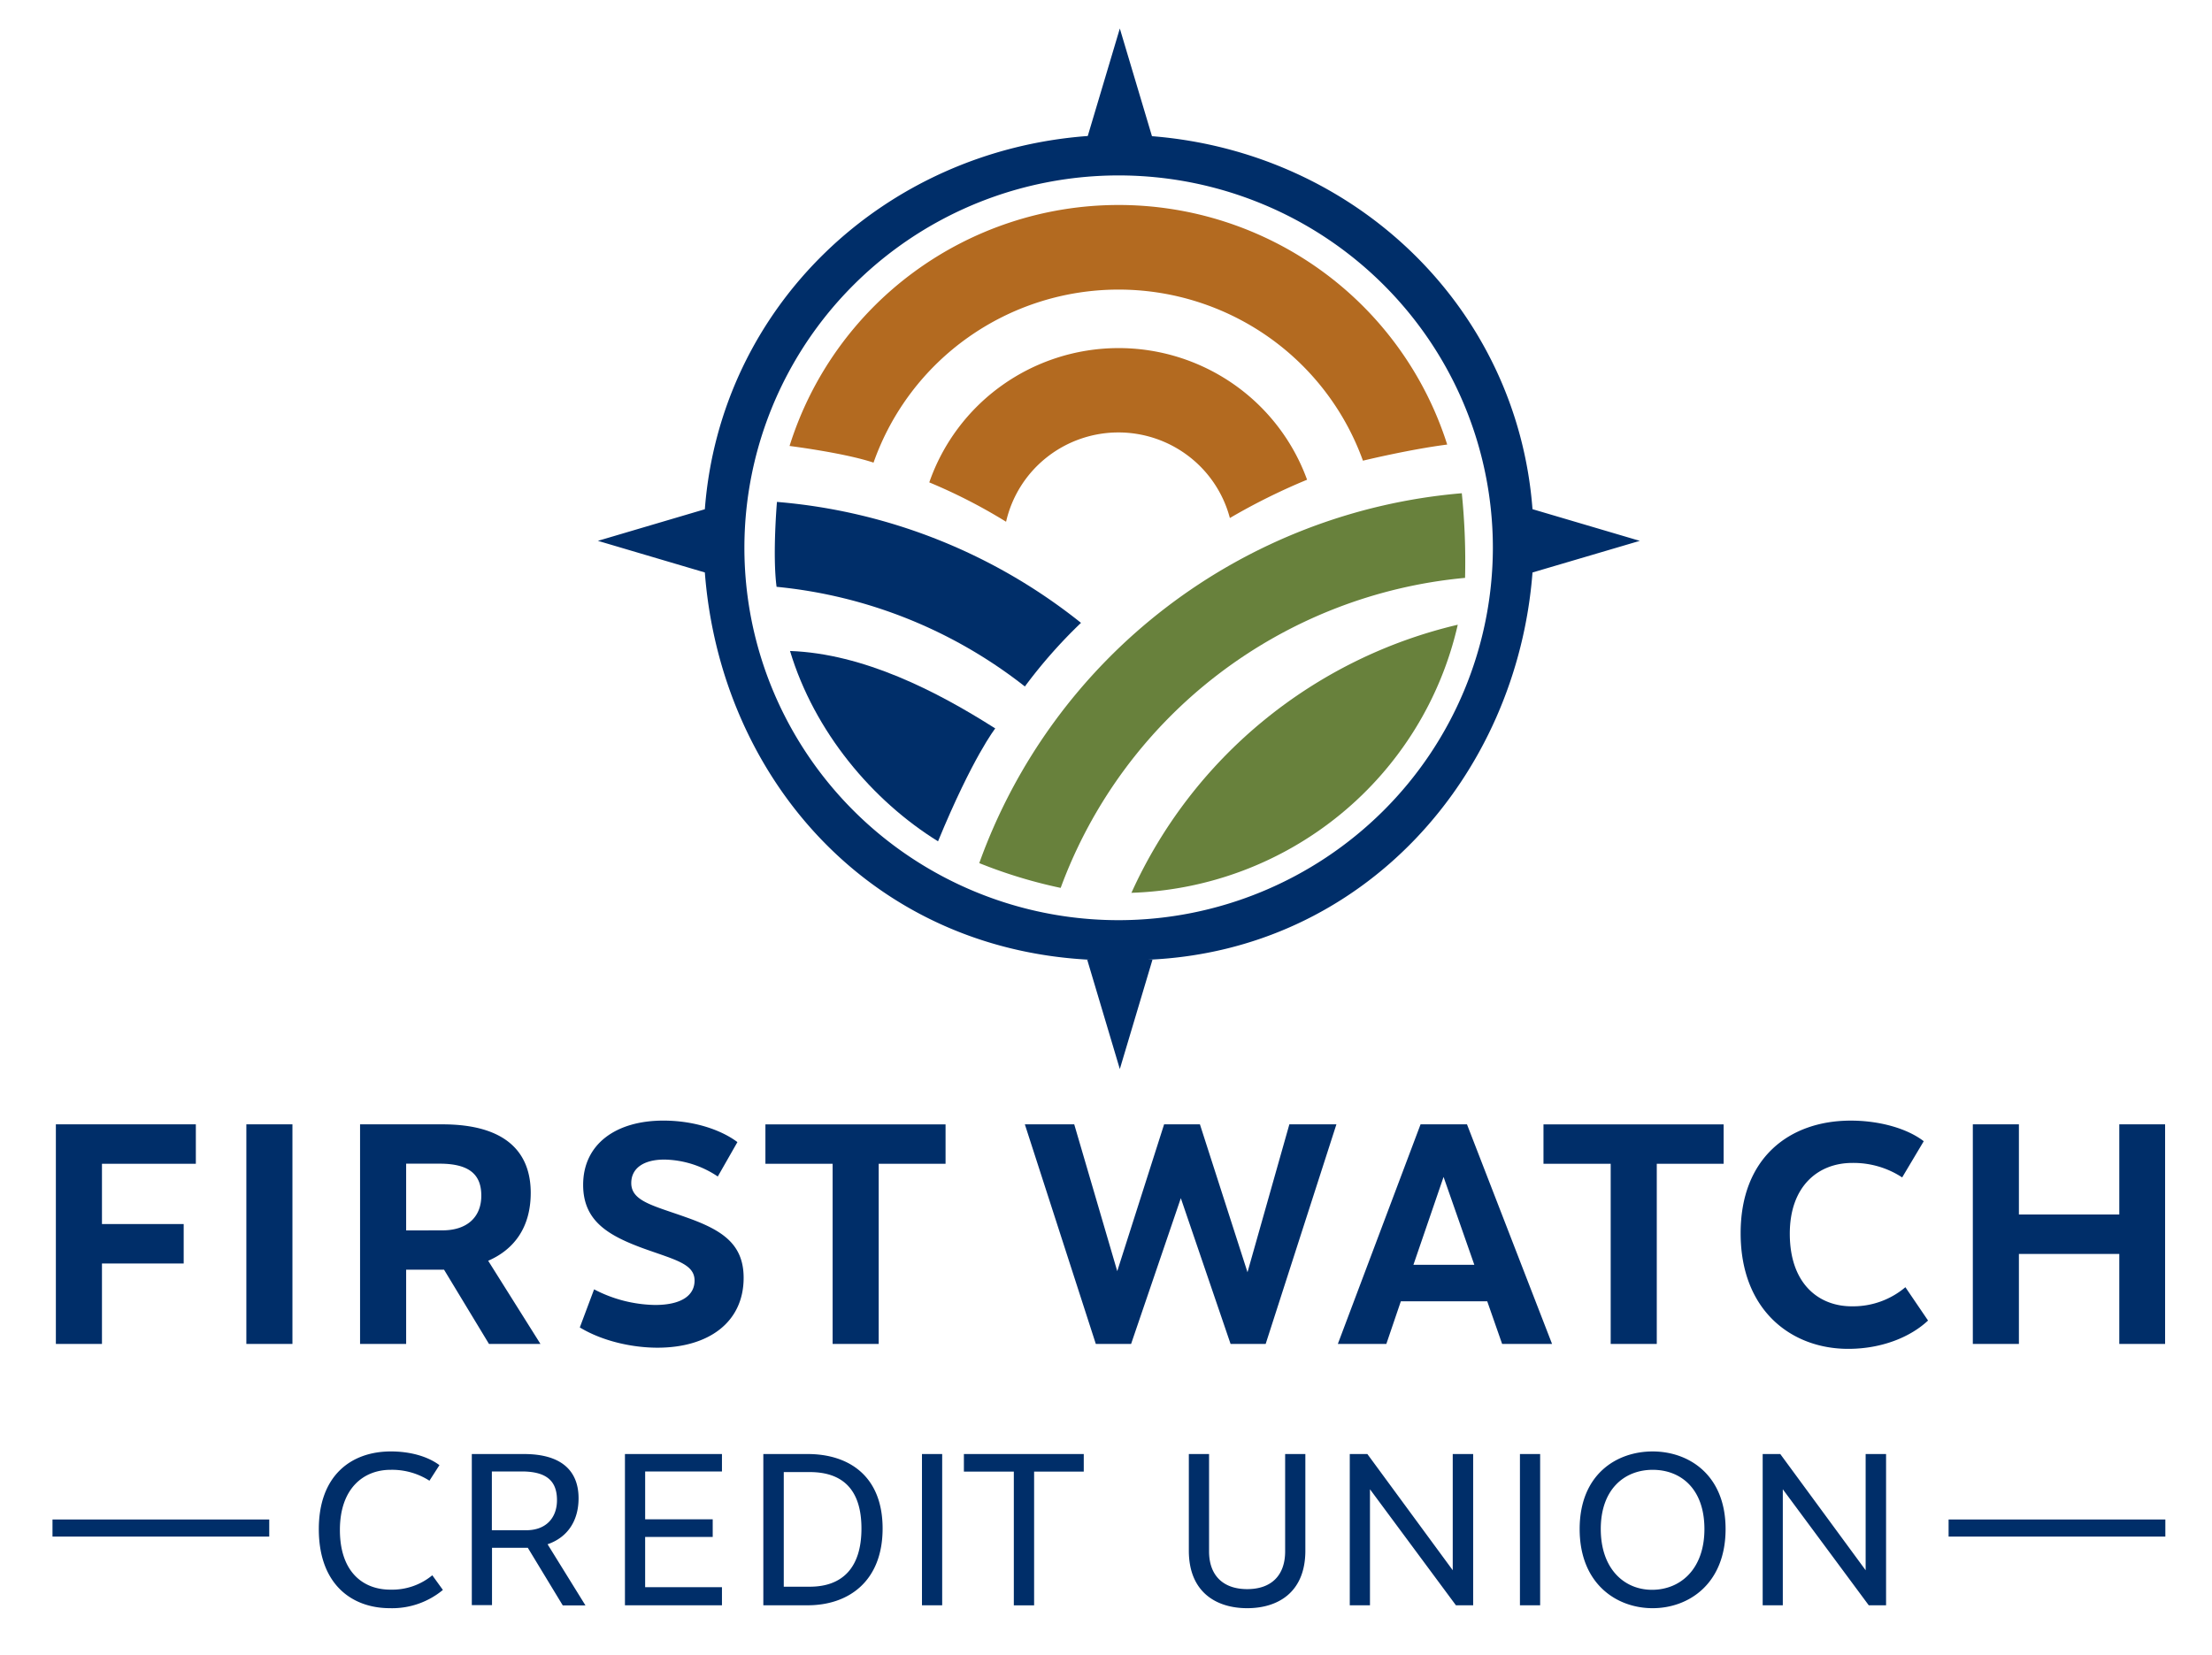 <svg width="175" height="131" fill="none" xmlns="http://www.w3.org/2000/svg"><path d="M8.067 92.097v4.769h6.465v3.12H8.067v6.366H4.42V88.976h11.074v3.12H8.067zm11.423 14.255V88.976h3.646v17.376H19.49zm15.64-5.873h-2.998v5.873h-3.646V88.976H35c4.983 0 6.988 2.186 6.988 5.419 0 2.749-1.325 4.49-3.366 5.377l4.135 6.58h-4.072l-3.554-5.873zm-.12-3.114c1.904 0 3.068-1.014 3.068-2.746 0-1.642-.912-2.531-3.297-2.531h-2.649v5.283l2.877-.006zm11.991 4.668a10.751 10.751 0 004.819 1.237c2.127 0 3.13-.78 3.13-1.932 0-1.319-1.538-1.64-4.023-2.534-2.802-1.025-4.792-2.174-4.792-5.038 0-3.233 2.601-5.086 6.341-5.086 2.607 0 4.703.822 5.864 1.702l-1.553 2.722a7.79 7.79 0 00-4.226-1.34c-1.616 0-2.619.668-2.619 1.86 0 1.451 1.778 1.787 4.378 2.721 2.81.995 4.512 2.096 4.512 4.775 0 3.541-2.798 5.531-6.818 5.531-1.96 0-4.326-.502-6.143-1.603l1.13-3.015zm22.516-9.936v14.255h-3.645V92.097h-5.317v-3.12h14.252v3.12h-5.29zm27.839 14.255L93.42 94.818l-3.934 11.534h-2.792L81.08 88.976h3.907l3.403 11.618 3.707-11.618h2.834l3.764 11.703 3.312-11.703h3.722l-5.596 17.376h-2.777zm13.471-3.375l-1.148 3.375h-3.837l6.544-17.376h3.673l6.73 17.376h-3.95l-1.179-3.375h-6.833zm3.379-9.84l-2.385 6.955h4.819l-2.434-6.955zm16.868-1.04v14.255h-3.646V92.097h-5.317v-3.12h14.252v3.12h-5.289zm21.461 12.404c-1.342 1.264-3.591 2.241-6.319 2.241-4.475 0-8.492-3.024-8.507-9.112-.018-5.993 3.849-8.95 8.714-8.95 2.287 0 4.472.626 5.772 1.63l-1.707 2.866a7.013 7.013 0 00-3.95-1.146c-2.674 0-4.94 1.815-4.94 5.6 0 4.004 2.33 5.77 4.952 5.746a6.398 6.398 0 004.193-1.512l1.792 2.637zm15.131 1.851V99.23h-7.942v7.122h-3.646V88.976h3.646v7.133h7.942v-7.133h3.624v17.376h-3.624zM4.153 121.598v-1.351h17.148v1.351H4.153zm150.008 0v-1.351h17.148v1.351h-17.148zM35.04 125.82a6.29 6.29 0 01-4.194 1.445c-3.001 0-5.599-1.875-5.623-6.193-.024-4.318 2.573-6.211 5.7-6.211 1.588 0 2.95.417 3.843 1.085l-.79 1.231a5.49 5.49 0 00-3.078-.862c-2.127 0-4.007 1.461-4.007 4.757 0 3.378 1.887 4.751 4.044 4.726 1.19.024 2.35-.38 3.266-1.137l.838 1.159zm6.717-3.336h-2.832v4.536h-1.598v-11.954h4.126c3.223 0 4.32 1.558 4.32 3.496 0 1.76-.844 3.091-2.452 3.644l2.996 4.838h-1.795l-2.765-4.56zm-.122-1.388c1.595 0 2.43-1.013 2.43-2.38 0-1.454-.75-2.271-2.788-2.271h-2.364v4.651h2.722zm9.406-4.651v3.786h5.345v1.394H51.04v3.977h6.077v1.433h-7.675v-11.969h7.675v1.379H51.04zm12.856-1.379c3.269 0 5.93 1.748 5.93 5.894s-2.661 6.075-5.93 6.075H60.39v-11.969h3.506zm-1.89 10.499h2.054c2.576 0 4.092-1.49 4.092-4.605s-1.519-4.466-4.092-4.466h-2.054v9.071zm10.934 1.47v-11.969h1.599v11.969h-1.6zm8.872-10.578v10.584h-1.605v-10.584h-3.95v-1.391h9.483v1.391h-3.928zm21.459 6.257c0 3.293-2.161 4.551-4.6 4.551-2.44 0-4.618-1.258-4.618-4.551v-7.648h1.6v7.705c0 1.887 1.095 2.985 3.018 2.985 1.923 0 3.001-1.098 3.001-2.985v-7.705h1.599v7.648zm11.912 4.321l-6.8-9.181v9.181h-1.598v-11.969h1.392l6.754 9.196v-9.196h1.616v11.969h-1.364zm5.065 0v-11.969h1.598v11.969h-1.598zm16.269-6.033c0 4.331-2.914 6.263-5.773 6.263-2.859 0-5.772-1.932-5.772-6.263 0-4.33 2.925-6.141 5.772-6.141 2.847 0 5.773 1.838 5.773 6.141zm-9.874 0c0 3.139 1.844 4.808 4.056 4.808 2.211 0 4.144-1.602 4.144-4.808 0-3.205-1.881-4.687-4.093-4.687-2.212 0-4.107 1.515-4.107 4.687zm21.201 6.033l-6.8-9.181v9.181h-1.592v-11.969h1.392l6.754 9.196v-9.196h1.616v11.969h-1.37zm-26.603-86.741c-1.215-15.988-14.057-28.244-30.105-29.517l-2.543-8.521-2.537 8.506C69.918 11.951 56.991 24.246 55.763 40.3l-8.461 2.5 8.461 2.502c1.23 16.084 12.9 29.743 30.43 30.647h-.179l2.58 8.651 2.582-8.65h-.364c17.093-.72 29.197-14.55 30.43-30.646l8.489-2.503-8.489-2.507zm-32.74 32.525a29.707 29.707 0 01-16.449-4.965A29.499 29.499 0 0161.147 54.63a29.34 29.34 0 01-1.686-17.026 29.426 29.426 0 018.102-15.089 29.651 29.651 0 0115.16-8.066 29.737 29.737 0 0117.106 1.677 29.577 29.577 0 0113.288 10.853 29.373 29.373 0 014.99 16.372 29.439 29.439 0 01-8.681 20.826 29.716 29.716 0 01-20.923 8.642z" fill="#002E69"/><path d="M129.737 42.794l-.015.007.015.002v-.009zM88.59 2.238l.004.018.006-.018h-.01zm.01 82.378l-.006-.015-.003.015h.009zM47.283 42.803l.018-.003-.018-.006v.01z" fill="#002E6D"/><path d="M97.314 40.986a49.611 49.611 0 016.094-3.023 15.783 15.783 0 00-5.846-7.584 15.903 15.903 0 00-9.174-2.832 15.9 15.9 0 00-9.132 2.961 15.782 15.782 0 00-5.737 7.666 42.792 42.792 0 016.076 3.115 9.067 9.067 0 013.14-5.034 9.143 9.143 0 0111.252-.192 9.07 9.07 0 013.311 4.923h.016z" fill="#B36A20"/><path d="M62.465 35.292s4.354.548 6.644 1.319a20.451 20.451 0 017.467-9.899 20.604 20.604 0 0111.838-3.795 20.607 20.607 0 0111.868 3.7 20.453 20.453 0 017.546 9.84s3.613-.883 6.666-1.276a27.141 27.141 0 00-9.907-13.729 27.35 27.35 0 00-16.149-5.23 27.35 27.35 0 00-16.126 5.3 27.141 27.141 0 00-9.847 13.77z" fill="#B36A20"/><path d="M77.474 68.304a38.63 38.63 0 006.44 1.96 37.632 37.632 0 0112.429-16.876 37.898 37.898 0 0119.564-7.657 53.501 53.501 0 00-.258-6.698 44.66 44.66 0 00-23.41 9.053 44.339 44.339 0 00-14.765 20.218z" fill="#68813C"/><path d="M85.522 49.29a39.546 39.546 0 00-4.44 5.035 37.644 37.644 0 00-19.644-7.887c-.334-2.506.03-6.719.03-6.719a44.334 44.334 0 0124.054 9.571z" fill="#002E69"/><path d="M89.505 70.67a37.695 37.695 0 0110.424-13.614 37.921 37.921 0 0115.4-7.617 27.223 27.223 0 01-9.283 15.003 27.452 27.452 0 01-16.566 6.212l.025.016z" fill="#68813C"/><path d="M62.502 51.516c5.824.208 11.627 3.196 16.236 6.13 0 0-1.768 2.243-4.527 8.932-5.192-3.215-9.78-8.658-11.709-15.062" fill="#002E69"/></svg>